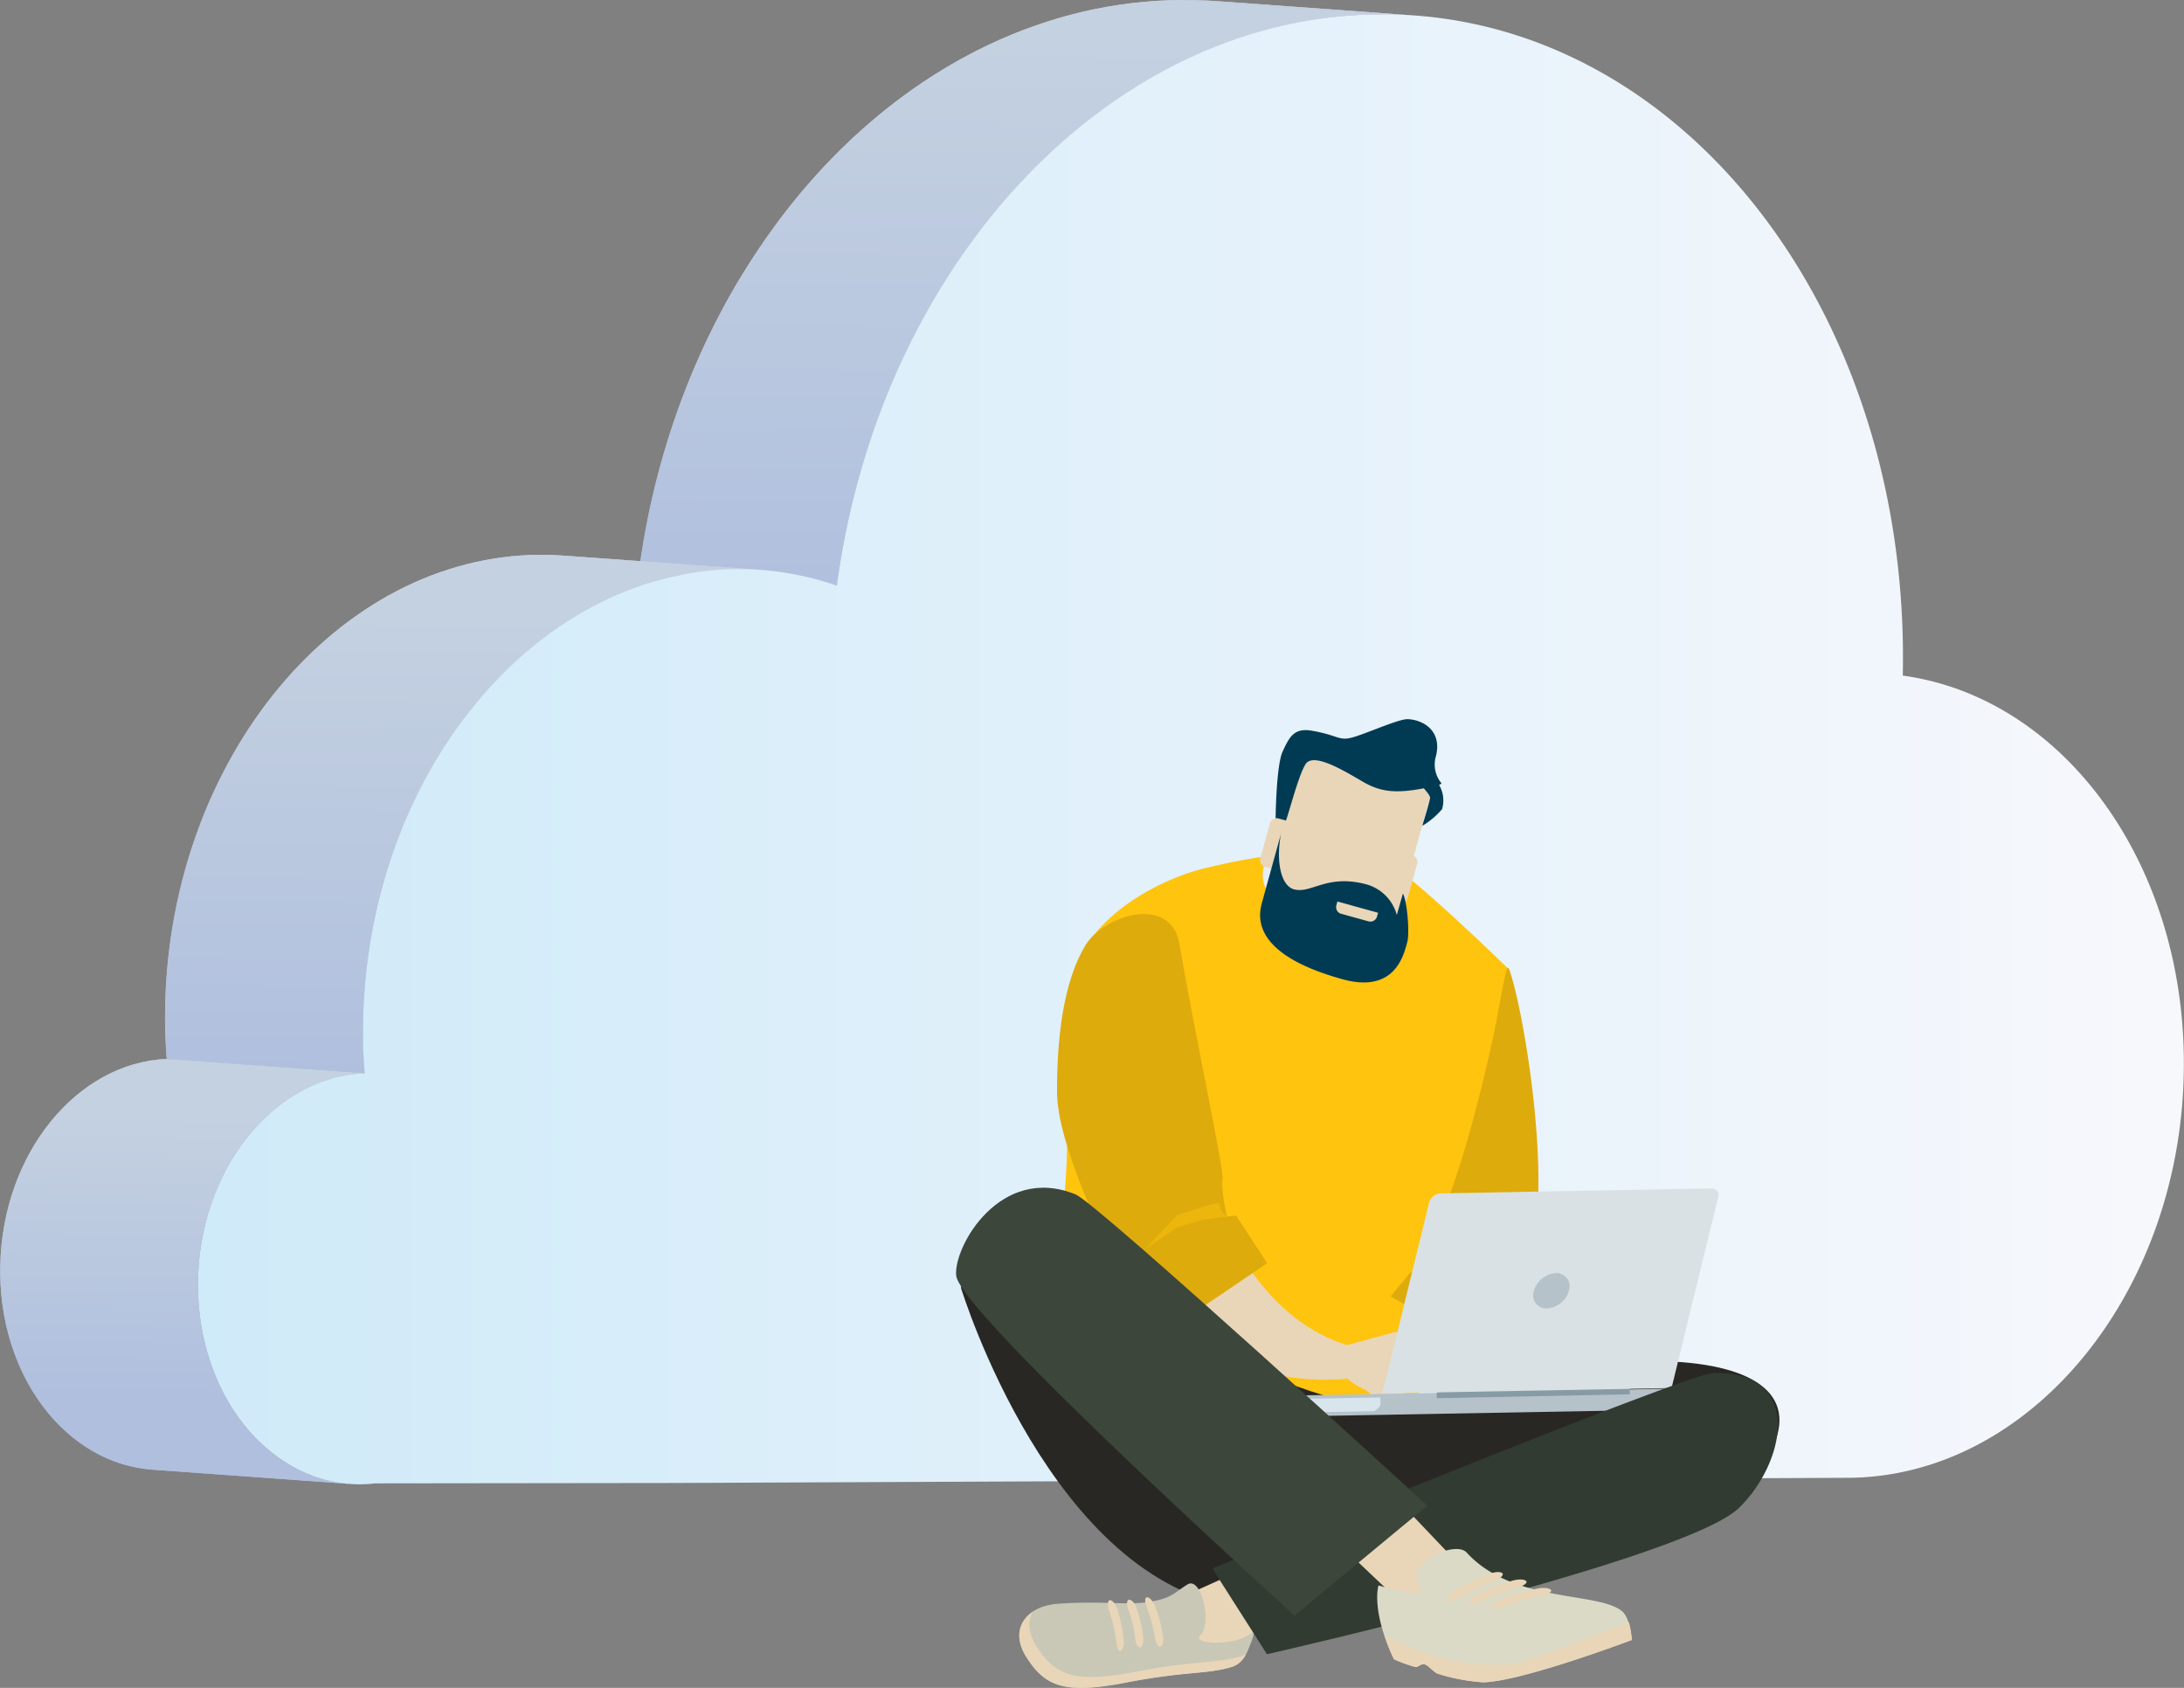 <svg id="_01_create_an_account" data-name="01 create an account" xmlns="http://www.w3.org/2000/svg" xmlns:xlink="http://www.w3.org/1999/xlink" viewBox="0 0 357.57 276.31"><rect x="0" y="0" width="357.57" height="276.31" fill="#808080" stroke="none"/><defs><linearGradient id="linear-gradient" x1="277.12" y1="196.36" x2="277.12" y2="102.34" gradientTransform="matrix(-1, -0.01, -0.01, 1, 587.2, 20.05)" gradientUnits="userSpaceOnUse"><stop offset="0" stop-color="#b0bfde"/><stop offset="1" stop-color="#c4d1e1"/></linearGradient><linearGradient id="linear-gradient-2" x1="323.98" y1="196.4" x2="323.98" y2="102.35" xlink:href="#linear-gradient"/><linearGradient id="linear-gradient-3" x1="412.81" y1="272.97" x2="412.81" y2="196.98" xlink:href="#linear-gradient"/><linearGradient id="linear-gradient-4" x1="458.15" y1="325.93" x2="458.15" y2="279.35" xlink:href="#linear-gradient"/><clipPath id="clip-path" transform="translate(-96.66 -112.53)"><path d="M328.21,115.06l-32.42-2.35c-1.82-.12-3.67-.19-5.53-.18l32.41,2.34C324.53,114.86,326.38,114.93,328.21,115.06Z" fill="url(#linear-gradient)"/></clipPath><linearGradient id="linear-gradient-6" x1="276.41" y1="196.3" x2="276.41" y2="102.34" xlink:href="#linear-gradient"/><linearGradient id="linear-gradient-7" x1="279.18" y1="196.39" x2="279.18" y2="102.35" xlink:href="#linear-gradient"/><clipPath id="clip-path-2" transform="translate(-96.66 -112.53)"><path d="M322.67,114.87l-32.41-2.34c-44.43.19-82,40.91-89,93.54l32.41,2.34C240.68,155.79,278.24,115.07,322.67,114.87Z" fill="url(#linear-gradient-2)"/></clipPath><linearGradient id="linear-gradient-9" x1="282.15" y1="196.43" x2="282.15" y2="102.35" xlink:href="#linear-gradient"/><linearGradient id="linear-gradient-10" x1="287.07" y1="196.36" x2="287.07" y2="102.34" xlink:href="#linear-gradient"/><linearGradient id="linear-gradient-11" x1="292.2" y1="196.42" x2="292.2" y2="102.35" xlink:href="#linear-gradient"/><linearGradient id="linear-gradient-12" x1="297" y1="196.38" x2="297" y2="102.35" xlink:href="#linear-gradient"/><linearGradient id="linear-gradient-13" x1="301.52" y1="196.43" x2="301.52" y2="102.35" xlink:href="#linear-gradient"/><linearGradient id="linear-gradient-14" x1="305.86" y1="196.39" x2="305.86" y2="102.35" xlink:href="#linear-gradient"/><linearGradient id="linear-gradient-15" x1="310.07" y1="196.34" x2="310.07" y2="102.35" xlink:href="#linear-gradient"/><linearGradient id="linear-gradient-16" x1="314.2" y1="196.41" x2="314.2" y2="102.35" xlink:href="#linear-gradient"/><linearGradient id="linear-gradient-17" x1="318.28" y1="196.4" x2="318.28" y2="102.35" xlink:href="#linear-gradient"/><linearGradient id="linear-gradient-18" x1="322.34" y1="196.4" x2="322.34" y2="102.35" xlink:href="#linear-gradient"/><linearGradient id="linear-gradient-19" x1="326.39" y1="196.36" x2="326.39" y2="102.35" xlink:href="#linear-gradient"/><linearGradient id="linear-gradient-20" x1="330.5" y1="196.41" x2="330.5" y2="102.35" xlink:href="#linear-gradient"/><linearGradient id="linear-gradient-21" x1="334.74" y1="196.4" x2="334.74" y2="102.35" xlink:href="#linear-gradient"/><linearGradient id="linear-gradient-22" x1="339.14" y1="196.38" x2="339.14" y2="102.36" xlink:href="#linear-gradient"/><linearGradient id="linear-gradient-23" x1="343.84" y1="196.4" x2="343.84" y2="102.35" xlink:href="#linear-gradient"/><linearGradient id="linear-gradient-24" x1="349.18" y1="196.4" x2="349.18" y2="102.35" xlink:href="#linear-gradient"/><linearGradient id="linear-gradient-25" x1="359.48" y1="196.4" x2="359.48" y2="102.35" xlink:href="#linear-gradient"/><linearGradient id="linear-gradient-26" x1="367.47" y1="196.4" x2="367.47" y2="102.34" xlink:href="#linear-gradient"/><clipPath id="clip-path-3" transform="translate(-96.66 -112.53)"><path d="M221.13,205.81l-32.42-2.34c-1.18-.08-2.37-.13-3.57-.12-33.06.14-60.56,33.2-61.44,73.82-.06,2.95,0,5.84.26,8.71l32.41,2.34c-.21-2.87-.32-5.76-.26-8.71.88-40.62,28.38-73.68,61.45-73.82C218.75,205.69,220,205.73,221.13,205.81Z" fill="url(#linear-gradient-3)"/></clipPath><linearGradient id="linear-gradient-28" x1="381.99" y1="272.9" x2="381.99" y2="196.97" xlink:href="#linear-gradient"/><linearGradient id="linear-gradient-29" x1="385.31" y1="272.87" x2="385.31" y2="196.97" xlink:href="#linear-gradient"/><linearGradient id="linear-gradient-30" x1="389.09" y1="272.93" x2="389.09" y2="196.97" xlink:href="#linear-gradient"/><linearGradient id="linear-gradient-31" x1="392.6" y1="272.9" x2="392.6" y2="196.97" xlink:href="#linear-gradient"/><linearGradient id="linear-gradient-32" x1="395.87" y1="272.92" x2="395.87" y2="196.97" xlink:href="#linear-gradient"/><linearGradient id="linear-gradient-33" x1="398.94" y1="272.91" x2="398.94" y2="196.97" xlink:href="#linear-gradient"/><linearGradient id="linear-gradient-34" x1="401.91" y1="272.96" x2="401.91" y2="196.98" xlink:href="#linear-gradient"/><linearGradient id="linear-gradient-35" x1="404.79" y1="272.98" x2="404.79" y2="196.98" xlink:href="#linear-gradient"/><linearGradient id="linear-gradient-36" x1="407.61" y1="272.96" x2="407.61" y2="196.98" xlink:href="#linear-gradient"/><linearGradient id="linear-gradient-37" x1="410.38" y1="272.99" x2="410.38" y2="196.98" xlink:href="#linear-gradient"/><linearGradient id="linear-gradient-38" x1="413.14" y1="272.94" x2="413.14" y2="196.98" xlink:href="#linear-gradient"/><linearGradient id="linear-gradient-39" x1="415.93" y1="272.94" x2="415.93" y2="196.98" xlink:href="#linear-gradient"/><linearGradient id="linear-gradient-40" x1="418.73" y1="272.98" x2="418.73" y2="196.98" xlink:href="#linear-gradient"/><linearGradient id="linear-gradient-41" x1="421.59" y1="272.98" x2="421.59" y2="196.98" xlink:href="#linear-gradient"/><linearGradient id="linear-gradient-42" x1="424.59" y1="272.97" x2="424.59" y2="196.98" xlink:href="#linear-gradient"/><linearGradient id="linear-gradient-43" x1="427.8" y1="272.99" x2="427.8" y2="196.97" xlink:href="#linear-gradient"/><linearGradient id="linear-gradient-44" x1="431.44" y1="272.96" x2="431.44" y2="196.98" xlink:href="#linear-gradient"/><linearGradient id="linear-gradient-45" x1="438.43" y1="272.97" x2="438.43" y2="196.98" xlink:href="#linear-gradient"/><linearGradient id="linear-gradient-46" x1="443.99" y1="272.96" x2="443.99" y2="196.99" xlink:href="#linear-gradient"/><linearGradient id="linear-gradient-47" x1="444.74" y1="272.98" x2="444.74" y2="196.96" xlink:href="#linear-gradient"/><linearGradient id="linear-gradient-48" x1="444.97" y1="272.97" x2="444.97" y2="196.97" xlink:href="#linear-gradient"/><linearGradient id="linear-gradient-49" x1="444.87" y1="272.97" x2="444.87" y2="197" xlink:href="#linear-gradient"/><linearGradient id="linear-gradient-50" x1="444.71" y1="272.97" x2="444.71" y2="197.01" xlink:href="#linear-gradient"/><clipPath id="clip-path-4" transform="translate(-96.66 -112.53)"><path d="M121.62,353.12,154,355.46c-14.31-1-25.34-15.61-24.95-33.5.39-18.25,12.53-33.14,27.29-33.74L124,285.88c-14.76.6-26.9,15.49-27.29,33.74C96.28,337.51,107.31,352.09,121.62,353.12Z" fill="url(#linear-gradient-4)"/></clipPath><linearGradient id="linear-gradient-52" x1="444.95" y1="325.88" x2="444.95" y2="279.34" xlink:href="#linear-gradient"/><linearGradient id="linear-gradient-53" x1="446.09" y1="325.94" x2="446.09" y2="279.35" xlink:href="#linear-gradient"/><linearGradient id="linear-gradient-54" x1="447.69" y1="325.89" x2="447.69" y2="279.34" xlink:href="#linear-gradient"/><linearGradient id="linear-gradient-55" x1="449.18" y1="325.94" x2="449.18" y2="279.35" xlink:href="#linear-gradient"/><linearGradient id="linear-gradient-56" x1="450.59" y1="325.9" x2="450.59" y2="279.35" xlink:href="#linear-gradient"/><linearGradient id="linear-gradient-57" x1="451.95" y1="325.86" x2="451.95" y2="279.34" xlink:href="#linear-gradient"/><linearGradient id="linear-gradient-58" x1="453.27" y1="325.88" x2="453.27" y2="279.34" xlink:href="#linear-gradient"/><linearGradient id="linear-gradient-59" x1="454.55" y1="325.88" x2="454.55" y2="279.34" xlink:href="#linear-gradient"/><linearGradient id="linear-gradient-60" x1="455.82" y1="325.95" x2="455.82" y2="279.35" xlink:href="#linear-gradient"/><linearGradient id="linear-gradient-61" x1="457.09" y1="325.95" x2="457.09" y2="279.35" xlink:href="#linear-gradient"/><linearGradient id="linear-gradient-62" x1="458.36" y1="325.92" x2="458.36" y2="279.35" xlink:href="#linear-gradient"/><linearGradient id="linear-gradient-63" x1="459.64" y1="325.94" x2="459.64" y2="279.35" xlink:href="#linear-gradient"/><linearGradient id="linear-gradient-64" x1="460.96" y1="325.95" x2="460.96" y2="279.35" xlink:href="#linear-gradient"/><linearGradient id="linear-gradient-65" x1="462.33" y1="325.93" x2="462.33" y2="279.35" xlink:href="#linear-gradient"/><linearGradient id="linear-gradient-66" x1="463.8" y1="325.92" x2="463.8" y2="279.35" xlink:href="#linear-gradient"/><linearGradient id="linear-gradient-67" x1="465.45" y1="325.9" x2="465.45" y2="279.35" xlink:href="#linear-gradient"/><linearGradient id="linear-gradient-68" x1="468.64" y1="325.92" x2="468.64" y2="279.35" xlink:href="#linear-gradient"/><linearGradient id="linear-gradient-69" x1="471.19" y1="325.92" x2="471.19" y2="279.35" xlink:href="#linear-gradient"/><linearGradient id="linear-gradient-70" x1="471.53" y1="325.93" x2="471.53" y2="279.35" xlink:href="#linear-gradient"/><linearGradient id="linear-gradient-71" x1="471.64" y1="325.93" x2="471.64" y2="279.35" xlink:href="#linear-gradient"/><linearGradient id="linear-gradient-72" x1="471.6" y1="325.92" x2="471.6" y2="279.35" xlink:href="#linear-gradient"/><linearGradient id="linear-gradient-73" x1="471.46" y1="325.93" x2="471.46" y2="279.35" xlink:href="#linear-gradient"/><linearGradient id="linear-gradient-74" x1="471.25" y1="325.93" x2="471.25" y2="279.35" xlink:href="#linear-gradient"/><linearGradient id="linear-gradient-75" x1="470.97" y1="325.92" x2="470.97" y2="279.37" xlink:href="#linear-gradient"/><linearGradient id="linear-gradient-76" x1="470.62" y1="325.92" x2="470.62" y2="279.36" xlink:href="#linear-gradient"/><linearGradient id="linear-gradient-77" x1="470.21" y1="325.92" x2="470.21" y2="279.37" xlink:href="#linear-gradient"/><linearGradient id="linear-gradient-78" x1="469.74" y1="325.92" x2="469.74" y2="279.37" xlink:href="#linear-gradient"/><linearGradient id="linear-gradient-79" x1="469.19" y1="325.93" x2="469.19" y2="279.35" xlink:href="#linear-gradient"/><linearGradient id="linear-gradient-80" x1="468.58" y1="325.93" x2="468.58" y2="279.33" xlink:href="#linear-gradient"/><linearGradient id="linear-gradient-81" x1="467.87" y1="325.93" x2="467.87" y2="279.36" xlink:href="#linear-gradient"/><linearGradient id="linear-gradient-82" x1="467.07" y1="325.93" x2="467.07" y2="279.35" xlink:href="#linear-gradient"/><linearGradient id="linear-gradient-83" x1="466.14" y1="325.93" x2="466.14" y2="279.38" xlink:href="#linear-gradient"/><linearGradient id="linear-gradient-84" x1="465.04" y1="325.93" x2="465.04" y2="279.38" xlink:href="#linear-gradient"/><linearGradient id="linear-gradient-85" x1="463.7" y1="325.93" x2="463.7" y2="279.37" xlink:href="#linear-gradient"/><linearGradient id="linear-gradient-86" x1="461.94" y1="325.93" x2="461.94" y2="279.38" xlink:href="#linear-gradient"/><linearGradient id="linear-gradient-87" x1="453.67" y1="325.93" x2="453.67" y2="279.36" xlink:href="#linear-gradient"/><linearGradient id="linear-gradient-88" x1="96.66" y1="235.2" x2="421.82" y2="235.2" gradientTransform="matrix(-1, 0, 0, 1, 550.89, 0)" gradientUnits="userSpaceOnUse"><stop offset="0" stop-color="#f7f8fc"/><stop offset="1" stop-color="#cfeaf9"/></linearGradient></defs><g style="isolation:isolate"><g style="isolation:isolate"><path d="M328.21,115.06l-32.42-2.35c-1.82-.12-3.67-.19-5.53-.18l32.41,2.34C324.53,114.86,326.38,114.93,328.21,115.06Z" transform="translate(-96.66 -112.53)" fill="url(#linear-gradient)"/><g clip-path="url(#clip-path)"><g style="isolation:isolate"><path d="M328.21,115.06l-32.42-2.35c-1.36-.09-2.73-.15-4.11-.17l32.42,2.34q2.06,0,4.11.18" transform="translate(-96.66 -112.53)" fill="url(#linear-gradient-6)"/><path d="M324.1,114.88l-32.42-2.34h-1.42l32.41,2.34h1.43" transform="translate(-96.66 -112.53)" fill="url(#linear-gradient-7)"/></g></g></g><g style="isolation:isolate"><path d="M322.67,114.87l-32.41-2.34c-44.43.19-82,40.91-89,93.54l32.41,2.34C240.68,155.79,278.24,115.07,322.67,114.87Z" transform="translate(-96.66 -112.53)" fill="url(#linear-gradient-2)"/><g clip-path="url(#clip-path-2)"><g style="isolation:isolate"><path d="M322.67,114.87l-32.41-2.34c-1.51,0-3,.06-4.51.16L318.16,115c1.5-.1,3-.15,4.51-.16" transform="translate(-96.66 -112.53)" fill="url(#linear-gradient-9)"/><path d="M318.16,115l-32.41-2.34c-1.8.12-3.57.3-5.34.55l32.41,2.34c1.77-.25,3.55-.43,5.34-.55" transform="translate(-96.66 -112.53)" fill="url(#linear-gradient-10)"/><path d="M312.82,115.58l-32.41-2.34c-1.66.24-3.31.53-4.94.87l32.41,2.34c1.63-.34,3.28-.63,4.94-.87" transform="translate(-96.66 -112.53)" fill="url(#linear-gradient-11)"/><path d="M307.88,116.45l-32.41-2.34c-1.57.33-3.13.72-4.67,1.15l32.42,2.34c1.54-.43,3.09-.81,4.66-1.15" transform="translate(-96.66 -112.53)" fill="url(#linear-gradient-12)"/><path d="M303.22,117.6l-32.42-2.34c-1.48.41-2.95.88-4.41,1.38L298.81,119c1.45-.5,2.92-1,4.41-1.38" transform="translate(-96.66 -112.53)" fill="url(#linear-gradient-13)"/><path d="M298.81,119l-32.42-2.34c-1.44.5-2.87,1-4.28,1.63l32.41,2.34c1.41-.58,2.84-1.13,4.29-1.63" transform="translate(-96.66 -112.53)" fill="url(#linear-gradient-14)"/><path d="M294.52,120.61l-32.41-2.34q-2.12.87-4.18,1.88l32.41,2.34c1.38-.67,2.77-1.29,4.18-1.88" transform="translate(-96.66 -112.53)" fill="url(#linear-gradient-15)"/><path d="M290.34,122.49l-32.41-2.34q-2.08,1-4.11,2.13l32.41,2.34q2-1.12,4.11-2.13" transform="translate(-96.66 -112.53)" fill="url(#linear-gradient-16)"/><path d="M286.23,124.62l-32.41-2.34c-1.38.77-2.75,1.58-4.09,2.43l32.41,2.34c1.34-.85,2.71-1.66,4.09-2.43" transform="translate(-96.66 -112.53)" fill="url(#linear-gradient-17)"/><path d="M282.14,127.05l-32.41-2.34q-2.07,1.31-4.08,2.73l32.42,2.34q2-1.42,4.07-2.73" transform="translate(-96.66 -112.53)" fill="url(#linear-gradient-18)"/><path d="M278.07,129.78l-32.42-2.34q-2.07,1.49-4.08,3.09L274,132.87q2-1.6,4.08-3.09" transform="translate(-96.66 -112.53)" fill="url(#linear-gradient-19)"/><path d="M274,132.87l-32.42-2.34c-1.43,1.14-2.83,2.34-4.2,3.57l32.41,2.35q2.07-1.86,4.21-3.58" transform="translate(-96.66 -112.53)" fill="url(#linear-gradient-20)"/><path d="M269.78,136.45l-32.41-2.35c-1.48,1.34-2.92,2.73-4.34,4.18l32.42,2.33c1.41-1.44,2.86-2.83,4.33-4.16" transform="translate(-96.66 -112.53)" fill="url(#linear-gradient-21)"/><path d="M265.45,140.61,233,138.28q-2.34,2.39-4.55,5l32.41,2.34q2.22-2.58,4.56-5" transform="translate(-96.66 -112.53)" fill="url(#linear-gradient-22)"/><path d="M260.89,145.59l-32.41-2.34q-2.56,3-4.93,6.21L256,151.8c1.58-2.15,3.23-4.22,4.93-6.21" transform="translate(-96.66 -112.53)" fill="url(#linear-gradient-23)"/><path d="M256,151.8l-32.41-2.34c-2.08,2.83-4.05,5.8-5.9,8.88l32.41,2.34c1.85-3.08,3.82-6.05,5.9-8.88" transform="translate(-96.66 -112.53)" fill="url(#linear-gradient-24)"/><path d="M250.06,160.68l-32.41-2.34a124,124,0,0,0-15.14,40l32.42,2.34a124.11,124.11,0,0,1,15.13-40" transform="translate(-96.66 -112.53)" fill="url(#linear-gradient-25)"/><path d="M234.93,200.71l-32.42-2.34c-.49,2.54-.91,5.1-1.25,7.7l32.41,2.34q.51-3.89,1.26-7.7" transform="translate(-96.66 -112.53)" fill="url(#linear-gradient-26)"/></g></g></g><g style="isolation:isolate"><path d="M221.13,205.81l-32.42-2.34c-1.18-.08-2.37-.13-3.57-.12-33.06.14-60.56,33.2-61.44,73.82-.06,2.95,0,5.84.26,8.71l32.41,2.34c-.21-2.87-.32-5.76-.26-8.71.88-40.62,28.38-73.68,61.45-73.82C218.75,205.69,220,205.73,221.13,205.81Z" transform="translate(-96.66 -112.53)" fill="url(#linear-gradient-3)"/><g clip-path="url(#clip-path-3)"><g style="isolation:isolate"><path d="M221.13,205.81l-32.42-2.34c-.9-.06-1.81-.1-2.72-.12l32.41,2.35c.92,0,1.83.05,2.73.11" transform="translate(-96.66 -112.53)" fill="url(#linear-gradient-28)"/><path d="M218.4,205.7,186,203.35h-.85c-1,0-2,0-3.06.11l32.41,2.34c1-.07,2-.1,3.07-.11h.84" transform="translate(-96.66 -112.53)" fill="url(#linear-gradient-29)"/><path d="M214.49,205.8l-32.41-2.34c-1.23.08-2.44.2-3.65.38l32.41,2.34c1.21-.17,2.43-.3,3.65-.38" transform="translate(-96.66 -112.53)" fill="url(#linear-gradient-30)"/><path d="M210.84,206.18l-32.41-2.34c-1.14.15-2.27.35-3.39.59l32.41,2.34c1.12-.23,2.25-.43,3.39-.59" transform="translate(-96.66 -112.53)" fill="url(#linear-gradient-31)"/><path d="M207.45,206.77,175,204.43c-1.06.23-2.11.48-3.15.77l32.42,2.34c1-.29,2.08-.54,3.14-.77" transform="translate(-96.66 -112.53)" fill="url(#linear-gradient-32)"/><path d="M204.31,207.54l-32.42-2.34c-1,.29-2,.6-3,1l32.41,2.34c1-.34,2-.66,3-1" transform="translate(-96.66 -112.53)" fill="url(#linear-gradient-33)"/><path d="M201.28,208.49l-32.41-2.34c-1,.34-2,.71-2.93,1.12l32.41,2.34c1-.4,1.94-.77,2.93-1.12" transform="translate(-96.66 -112.53)" fill="url(#linear-gradient-34)"/><path d="M198.35,209.61l-32.41-2.34c-1,.39-1.91.82-2.85,1.27l32.41,2.35c.94-.46,1.89-.88,2.85-1.28" transform="translate(-96.66 -112.53)" fill="url(#linear-gradient-35)"/><path d="M195.5,210.89l-32.41-2.35c-1,.46-1.88,1-2.81,1.46l32.41,2.34c.93-.51,1.87-1,2.81-1.45" transform="translate(-96.66 -112.53)" fill="url(#linear-gradient-36)"/><path d="M192.69,212.34,160.28,210c-.93.52-1.86,1.07-2.76,1.64L189.93,214c.91-.57,1.83-1.12,2.76-1.64" transform="translate(-96.66 -112.53)" fill="url(#linear-gradient-37)"/><path d="M189.93,214l-32.41-2.34c-1,.6-1.88,1.23-2.8,1.88l32.41,2.34c.92-.65,1.85-1.28,2.8-1.88" transform="translate(-96.66 -112.53)" fill="url(#linear-gradient-38)"/><path d="M187.13,215.86l-32.41-2.34c-.95.68-1.89,1.39-2.81,2.12L184.33,218c.91-.74,1.85-1.45,2.8-2.13" transform="translate(-96.66 -112.53)" fill="url(#linear-gradient-39)"/><path d="M184.33,218l-32.42-2.35c-1,.78-1.91,1.58-2.83,2.42l32.41,2.34c.93-.83,1.87-1.64,2.84-2.41" transform="translate(-96.66 -112.53)" fill="url(#linear-gradient-40)"/><path d="M181.49,220.4l-32.41-2.34c-1,.9-2,1.85-2.94,2.82l32.41,2.34c1-1,1.94-1.92,2.94-2.82" transform="translate(-96.66 -112.53)" fill="url(#linear-gradient-41)"/><path d="M178.55,223.22l-32.41-2.34c-1.07,1.09-2.11,2.23-3.11,3.4l32.41,2.34c1-1.17,2-2.31,3.11-3.4" transform="translate(-96.66 -112.53)" fill="url(#linear-gradient-42)"/><path d="M175.44,226.62,143,224.28q-1.75,2-3.37,4.25l32.41,2.34q1.62-2.2,3.37-4.25" transform="translate(-96.66 -112.53)" fill="url(#linear-gradient-43)"/><path d="M172.07,230.87l-32.41-2.34q-2.13,2.88-4,6l32.41,2.34q1.88-3.13,4-6" transform="translate(-96.66 -112.53)" fill="url(#linear-gradient-44)"/><path d="M168.07,236.89l-32.41-2.34a84.36,84.36,0,0,0-10.28,27l32.41,2.34a84.6,84.6,0,0,1,10.28-27" transform="translate(-96.66 -112.53)" fill="url(#linear-gradient-45)"/><path d="M157.79,263.93l-32.41-2.34q-.73,3.71-1.15,7.55l32.41,2.34c.28-2.56.67-5.08,1.15-7.55" transform="translate(-96.66 -112.53)" fill="url(#linear-gradient-46)"/><path d="M156.64,271.48l-32.41-2.34c-.22,1.94-.37,3.89-.46,5.87l32.42,2.35c.08-2,.24-3.94.45-5.88" transform="translate(-96.66 -112.53)" fill="url(#linear-gradient-47)"/><path d="M156.19,277.36,123.77,275c0,.72,0,1.43-.07,2.16s0,1.73,0,2.59l32.41,2.35c0-.87,0-1.73,0-2.6,0-.72,0-1.44.08-2.15" transform="translate(-96.66 -112.53)" fill="url(#linear-gradient-48)"/><path d="M156.1,282.11l-32.41-2.35c0,1.61.08,3.2.18,4.78l32.41,2.34q-.15-2.37-.18-4.77" transform="translate(-96.66 -112.53)" fill="url(#linear-gradient-49)"/><path d="M156.28,286.88l-32.41-2.34c0,.45,0,.89.09,1.34l32.41,2.34-.09-1.34" transform="translate(-96.66 -112.53)" fill="url(#linear-gradient-50)"/></g></g></g><g style="isolation:isolate"><path d="M121.62,353.12,154,355.46c-14.31-1-25.34-15.61-24.95-33.5.39-18.25,12.53-33.14,27.29-33.74L124,285.88c-14.76.6-26.9,15.49-27.29,33.74C96.28,337.51,107.31,352.09,121.62,353.12Z" transform="translate(-96.66 -112.53)" fill="url(#linear-gradient-4)"/><g clip-path="url(#clip-path-4)"><g style="isolation:isolate"><path d="M156.37,288.22,124,285.88l-.59,0,32.41,2.34.59,0" transform="translate(-96.66 -112.53)" fill="url(#linear-gradient-52)"/><path d="M155.78,288.25l-32.41-2.34c-.57,0-1.13.1-1.69.18l32.41,2.34c.56-.08,1.12-.14,1.69-.18" transform="translate(-96.66 -112.53)" fill="url(#linear-gradient-53)"/><path d="M154.09,288.43l-32.41-2.34c-.51.07-1,.16-1.52.27l32.41,2.34c.5-.11,1-.2,1.52-.27" transform="translate(-96.66 -112.53)" fill="url(#linear-gradient-54)"/><path d="M152.57,288.7l-32.41-2.34c-.49.1-1,.22-1.45.35l32.41,2.34c.48-.13,1-.25,1.45-.35" transform="translate(-96.66 -112.53)" fill="url(#linear-gradient-55)"/><path d="M151.12,289.05l-32.41-2.34c-.47.13-.93.28-1.39.44l32.41,2.34c.46-.16.92-.31,1.39-.44" transform="translate(-96.66 -112.53)" fill="url(#linear-gradient-56)"/><path d="M149.73,289.49l-32.41-2.34c-.45.16-.9.32-1.34.51L148.4,290c.44-.19.88-.35,1.33-.51" transform="translate(-96.66 -112.53)" fill="url(#linear-gradient-57)"/><path d="M148.4,290,116,287.66c-.44.18-.88.38-1.31.58l32.42,2.34c.43-.2.86-.4,1.31-.58" transform="translate(-96.66 -112.53)" fill="url(#linear-gradient-58)"/><path d="M147.09,290.58l-32.42-2.34c-.43.21-.85.43-1.28.67l32.42,2.34c.42-.23.85-.46,1.28-.67" transform="translate(-96.66 -112.53)" fill="url(#linear-gradient-59)"/><path d="M145.81,291.25l-32.42-2.34c-.43.24-.85.49-1.27.75L144.53,292c.42-.27.85-.52,1.28-.76" transform="translate(-96.66 -112.53)" fill="url(#linear-gradient-60)"/><path d="M144.53,292l-32.41-2.35c-.43.28-.86.56-1.28.86l32.42,2.34c.42-.3.84-.58,1.27-.85" transform="translate(-96.66 -112.53)" fill="url(#linear-gradient-61)"/><path d="M143.26,292.86l-32.42-2.34c-.43.31-.85.63-1.27,1L142,293.83c.42-.34.85-.66,1.28-1" transform="translate(-96.66 -112.53)" fill="url(#linear-gradient-62)"/><path d="M142,293.83l-32.41-2.35c-.44.36-.88.73-1.3,1.11l32.41,2.35c.43-.39.86-.76,1.3-1.11" transform="translate(-96.66 -112.53)" fill="url(#linear-gradient-63)"/><path d="M140.68,294.94l-32.41-2.35c-.47.42-.92.86-1.36,1.31l32.41,2.34c.44-.45.9-.89,1.36-1.3" transform="translate(-96.66 -112.53)" fill="url(#linear-gradient-64)"/><path d="M139.32,296.24l-32.41-2.34c-.48.5-1,1-1.42,1.55l32.41,2.34c.46-.53.94-1.05,1.42-1.55" transform="translate(-96.66 -112.53)" fill="url(#linear-gradient-65)"/><path d="M137.9,297.79l-32.41-2.34c-.54.62-1,1.27-1.54,1.95l32.41,2.34c.49-.68,1-1.32,1.54-1.95" transform="translate(-96.66 -112.53)" fill="url(#linear-gradient-66)"/><path d="M136.36,299.74,104,297.4c-.63.85-1.23,1.75-1.79,2.68l32.41,2.35c.56-.94,1.16-1.83,1.79-2.69" transform="translate(-96.66 -112.53)" fill="url(#linear-gradient-67)"/><path d="M134.57,302.43l-32.41-2.35a38.66,38.66,0,0,0-4.73,12.42l32.41,2.34a38.74,38.74,0,0,1,4.73-12.41" transform="translate(-96.66 -112.53)" fill="url(#linear-gradient-68)"/><path d="M129.84,314.84,97.43,312.5c-.22,1.13-.39,2.28-.52,3.44l32.41,2.34c.13-1.16.3-2.31.52-3.44" transform="translate(-96.66 -112.53)" fill="url(#linear-gradient-69)"/><path d="M129.32,318.28l-32.41-2.34c-.1.89-.17,1.79-.21,2.69L129.11,321c0-.9.11-1.8.21-2.69" transform="translate(-96.66 -112.53)" fill="url(#linear-gradient-70)"/><path d="M129.11,321,96.7,318.63q0,.5,0,1c0,.45,0,.9,0,1.34l32.41,2.34c0-.44,0-.89,0-1.34l0-1" transform="translate(-96.66 -112.53)" fill="url(#linear-gradient-71)"/><path d="M129.07,323.3,96.66,321c0,.7,0,1.4.07,2.09l32.42,2.34c-.05-.69-.07-1.38-.08-2.09" transform="translate(-96.66 -112.53)" fill="url(#linear-gradient-72)"/><path d="M129.15,325.39l-32.42-2.34c0,.65.1,1.29.17,1.92l32.41,2.35c-.07-.64-.12-1.28-.16-1.93" transform="translate(-96.66 -112.53)" fill="url(#linear-gradient-73)"/><path d="M129.31,327.32,96.9,325c.06.6.14,1.19.23,1.78l32.41,2.34c-.09-.59-.17-1.18-.23-1.77" transform="translate(-96.66 -112.53)" fill="url(#linear-gradient-74)"/><path d="M129.54,329.09l-32.41-2.34c.09.57.19,1.14.3,1.7l32.41,2.34c-.11-.56-.21-1.13-.3-1.7" transform="translate(-96.66 -112.53)" fill="url(#linear-gradient-75)"/><path d="M129.84,330.79l-32.41-2.34c.11.56.23,1.1.36,1.64l32.42,2.34c-.13-.54-.26-1.08-.37-1.64" transform="translate(-96.66 -112.53)" fill="url(#linear-gradient-76)"/><path d="M130.21,332.43l-32.42-2.34c.13.54.28,1.07.43,1.6L130.63,334c-.15-.53-.29-1.06-.42-1.6" transform="translate(-96.66 -112.53)" fill="url(#linear-gradient-77)"/><path d="M130.63,334l-32.41-2.34c.15.52.32,1.05.49,1.56l32.41,2.34c-.17-.51-.33-1-.49-1.56" transform="translate(-96.66 -112.53)" fill="url(#linear-gradient-78)"/><path d="M131.12,335.59l-32.41-2.34c.18.52.37,1,.57,1.54l32.41,2.34c-.2-.51-.39-1-.57-1.54" transform="translate(-96.66 -112.53)" fill="url(#linear-gradient-79)"/><path d="M131.69,337.13l-32.41-2.34c.2.52.42,1,.64,1.55l32.41,2.34c-.22-.51-.44-1-.64-1.55" transform="translate(-96.66 -112.53)" fill="url(#linear-gradient-80)"/><path d="M132.33,338.68l-32.41-2.34c.23.52.48,1,.74,1.54l32.41,2.34c-.26-.5-.5-1-.74-1.54" transform="translate(-96.66 -112.53)" fill="url(#linear-gradient-81)"/><path d="M133.07,340.22l-32.41-2.34c.26.53.54,1.05.83,1.55l32.42,2.34c-.3-.5-.57-1-.84-1.55" transform="translate(-96.66 -112.53)" fill="url(#linear-gradient-82)"/><path d="M133.91,341.77l-32.42-2.34c.32.56.65,1.1,1,1.63l32.41,2.34c-.34-.53-.68-1.07-1-1.63" transform="translate(-96.66 -112.53)" fill="url(#linear-gradient-83)"/><path d="M134.9,343.4l-32.41-2.34c.38.57.77,1.14,1.18,1.68l32.41,2.35c-.41-.55-.8-1.11-1.18-1.69" transform="translate(-96.66 -112.53)" fill="url(#linear-gradient-84)"/><path d="M136.08,345.09l-32.41-2.35c.47.63,1,1.24,1.47,1.82l32.42,2.34c-.51-.58-1-1.19-1.48-1.81" transform="translate(-96.66 -112.53)" fill="url(#linear-gradient-85)"/><path d="M137.56,346.9l-32.42-2.34c.64.72,1.31,1.4,2,2.05L139.55,349c-.69-.65-1.36-1.33-2-2.05" transform="translate(-96.66 -112.53)" fill="url(#linear-gradient-86)"/><path d="M139.55,349l-32.41-2.34a23.69,23.69,0,0,0,14.48,6.51L154,355.46A23.72,23.72,0,0,1,139.55,349" transform="translate(-96.66 -112.53)" fill="url(#linear-gradient-87)"/></g></g></g><path d="M322.67,114.87c-44.43.2-82,40.92-89,93.54a48.78,48.78,0,0,0-16.11-2.72c-33.07.14-60.57,33.2-61.45,73.82-.06,2.95,0,5.84.26,8.71-14.76.6-26.9,15.49-27.29,33.74-.4,18.6,11.54,33.63,26.68,33.56a22.22,22.22,0,0,0,2.31-.16l48.34-.06,52.56-.23,23.63-.1,26.39-.12,90.2-.4c29.6-.13,54.24-29.72,55-66.1.73-33.84-19.42-61.59-46-65.22C409.47,162.83,371.18,114.66,322.67,114.87Z" transform="translate(-96.66 -112.53)" fill="url(#linear-gradient-88)"/></g><path d="M293.4,254.79c-6.5,1.64-18.49,7.47-21,17.43-3.77,15,3.76,36.93-8.16,58.41-3.81,6.85,65.89,16.05,65.89,16.05l13.44-75.6s-16.79-16.4-20.23-17.51C316.24,251.28,306.39,251.53,293.4,254.79Z" transform="translate(-96.66 -112.53)" fill="#ffc40e"/><path d="M343.7,271.13c2.42,6,8.53,42,1.71,50.45-.78,1,3.54,2.51,2.76,7-.13.75-1.43,4.31-1.43,4.31l-5.57,1.45-16.83-9.58,3.22-3.92,1.52,0a3.44,3.44,0,0,0,1-3c-.39-1.64,3.87-4.33,10.3-32.22C342.32,277.43,343.17,269.8,343.7,271.13Z" transform="translate(-96.66 -112.53)" fill="#deab0c"/><path d="M337.19,319.88l-5-1.1-2-.32a3.7,3.7,0,0,1-1.11,2.39l3.86.12,4.53,1,5.46,3.11Z" transform="translate(-96.66 -112.53)" fill="#ecb60d"/><path d="M330.07,324.52a15,15,0,0,1,7.12,2c2.5,1.54,4.79,4.89,2.5,6.69a37.18,37.18,0,0,1-5.83,3.5S325.1,336.92,330.07,324.52Z" transform="translate(-96.66 -112.53)" fill="#c4d1e1"/><path d="M339.68,333.31l-2.35-.5s-8.07-.73-9.22-.1-4.85,3.13-4.85,3.13l-.76.7s1.8,1.12,4.23-.58,2.63-.39,2.63-.39l-.4,2.15,0,2.75-.37,1.16s-.35.62-.08.85a1.54,1.54,0,0,0,1.53.36l2.46-4.29.67,4.66a1.73,1.73,0,0,0,1.1.8c.72.15.73,0,.73,0l.55-1.18a1.48,1.48,0,0,0,.49.81,2.33,2.33,0,0,0,1.46.41l-.23-4.91,1,2.5a1.8,1.8,0,0,0,1.1.79l1,.25Z" transform="translate(-96.66 -112.53)" fill="#e4eef3"/><path d="M297.87,314.09s5.86,14.85,19.94,18.82c2.44.69,3.93,3.32,2.76,4.17-1.51,1.08-3.57,1.32-7.11,1.31-7.36,0-17.38-2.31-24.31-9-10.26-9.93-13.49-14.44-12.45-19.44S297.87,314.09,297.87,314.09Z" transform="translate(-96.66 -112.53)" fill="#e9d6b8"/><path d="M274.41,267.22c-3,4.9-4.71,12.77-4.69,24,0,8.71,7.54,23,8.7,27.38.19.73.65,3.87.65,3.87l8.33,8.18,16.73-11.33-5.09-7.8-1.51.15s-1-4.29-.71-6-4.63-24.16-7.05-38.57C288.38,258.86,277.36,262.36,274.41,267.22Z" transform="translate(-96.66 -112.53)" fill="#deab0c"/><path d="M289.37,311.43l4.87-1.51,2-.49a3.7,3.7,0,0,0,1.31,2.28l-3.84.45-4.43,1.35-5.18,3.56Z" transform="translate(-96.66 -112.53)" fill="#ecb60d"/><path d="M316.73,332.86l8.52-2.33s2.41,3.24,1.95,4,0,5.6,0,5.6l-4.13,3.5-3.35-1.11s-.24-1.47.91-1.61-.77-1-1.37-1.32S313.73,336.74,316.73,332.86Z" transform="translate(-96.66 -112.53)" fill="#e9d6b8"/><path d="M303.69,254.07a5.23,5.23,0,0,0,3.19,6.64l4.83,1.69a5.23,5.23,0,0,0,6.64-3.19l4.3-12.28a5.21,5.21,0,0,0-3.19-6.63l-4.84-1.7a5.22,5.22,0,0,0-6.63,3.19Z" transform="translate(-96.66 -112.53)" fill="#e4eef3"/><path d="M324.77,264.86a3.36,3.36,0,0,1-4.13,2.35l-14.58-4a3.35,3.35,0,0,1-2.34-4.13l5.95-21.6a3.35,3.35,0,0,1,4.13-2.34l14.57,4a3.36,3.36,0,0,1,2.35,4.13Z" transform="translate(-96.66 -112.53)" fill="#e9d6b8"/><path d="M329.52,247.72a12.83,12.83,0,0,0,3.24-2.73,5,5,0,0,0-.95-4.62c-1.36-1.39-3.19,0-3.19,0s2.19,2.15,2.17,2.73S329.52,247.72,329.52,247.72Z" transform="translate(-96.66 -112.53)" fill="#003b53"/><path d="M305.5,246.77s.08-8.91,1.16-11.22,1.81-3.94,4.85-3.39c4.56.82,4.35,1.78,6.88,1s7.32-2.94,8.74-2.9c2.38.08,5.66,1.78,4.64,6a4.83,4.83,0,0,0,.9,4.51c-.27.33-1.18.46-2.79.78-4.61.91-7.15.64-10-1s-8.18-5-9.48-2.91-3,9.21-3.4,9.67S305.93,247.33,305.5,246.77Z" transform="translate(-96.66 -112.53)" fill="#003b53"/><path d="M308.31,254.52a1.14,1.14,0,0,1-1.38.78l-3.15-.87a1.11,1.11,0,0,1-.78-1.38l1.58-5.76a1.13,1.13,0,0,1,1.38-.78l3.15.87a1.12,1.12,0,0,1,.79,1.38Z" transform="translate(-96.66 -112.53)" fill="#e9d6b8"/><path d="M327.09,259.69a1.12,1.12,0,0,1-1.38.78l-3.15-.86a1.14,1.14,0,0,1-.78-1.38l1.59-5.76a1.11,1.11,0,0,1,1.38-.78l3.15.86a1.13,1.13,0,0,1,.78,1.38Z" transform="translate(-96.66 -112.53)" fill="#e9d6b8"/><path d="M306.38,249.05l-3.13,11.33c-.7,2.57-1.23,8.47,13.24,12.46,8.58,2.36,10-4,10.57-6.09.43-1.58-.05-6.79-.71-7.94,0,0-1,3.51-1,3.51a7.12,7.12,0,0,0-4.92-5c-6.57-1.8-9.12,1.63-12,.77C306.26,257.38,305.58,253.28,306.38,249.05Z" transform="translate(-96.66 -112.53)" fill="#003b53"/><path d="M316.23,262.12l4.5,1.24a1.13,1.13,0,0,0,1.38-.79l.17-.62-6.66-1.84-.17.63A1.13,1.13,0,0,0,316.23,262.12Z" transform="translate(-96.66 -112.53)" fill="#e9d6b8"/><path d="M387.35,348.37c-2.08,5.74-38.45,26.85-50.64,25.6L300,375.72c-31.24-3.81-46-52.35-46-52.35,1.25-12.18,32,5.48,43,10.95,17.37,8.68,28.35,9.11,28.35,9.11,11.63,1.19,25.1-7.77,39.77-8.08C381.18,335,390.62,339.33,387.35,348.37Z" transform="translate(-96.66 -112.53)" fill="#282723"/><path d="M307.43,342.54s0,0,0-.05V341l63.23-1.15,0,1.53a.08.08,0,0,1,0,.05l-.16.29c-.79,1.34-2.24,1.6-3.91,1.63l-55,1c-1.67,0-3.13-.18-4-1.49Z" transform="translate(-96.66 -112.53)" fill="#b6c2c9"/><path d="M322.68,342.52v0l-.15.24a2.68,2.68,0,0,1-.92.79l-9.61.17c-1.61,0-3-.13-3.81-1.19l-.16-.23,0,0v-.75l14.65-.26Z" transform="translate(-96.66 -112.53)" fill="#d8e5ed"/><rect x="331.19" y="340.6" width="31.6" height="1.08" transform="matrix(1, -0.02, 0.02, 1, -102.79, -106.17)" fill="#879ba6"/><path d="M323,340.63l7.63-31.22a2.06,2.06,0,0,1,1.85-1.52l44.36-.81a1.1,1.1,0,0,1,1.12,1.46l-7.63,31.22Z" transform="translate(-96.66 -112.53)" fill="#d9e1e4"/><path d="M347.78,323.89a2.15,2.15,0,0,0,2.17,2.84,4,4,0,0,0,3.58-2.94,2.14,2.14,0,0,0-2.17-2.84A4,4,0,0,0,347.78,323.89Z" transform="translate(-96.66 -112.53)" fill="#b6c2c9"/><path d="M294.37,383.81c4.37.75,7.71-4.33,7.71-4.33l11.3-8.9-2.39-6-22,9.9S290,383.06,294.37,383.81Z" transform="translate(-96.66 -112.53)" fill="#e9d6b8"/><path d="M302.1,379.14a11.42,11.42,0,0,1-.84,2.84c-.84,2.32-1.87,3.13-3,3.45-4.22,1.24-7.26.61-17.41,2.57s-13.19.48-16.16-4.2.11-8.34,5.06-8.72c7.17-.54,11.16.27,14.89-.29,3.91-.6,4.15-1.47,6.44-2.88s4.12,6.53,2.09,8.35C291.41,381.87,300.57,382.11,302.1,379.14Z" transform="translate(-96.66 -112.53)" fill="#c9c8b6"/><path d="M299.92,383.65c-4.22,1.24-7.26.62-17.41,2.57s-13.19.48-16.17-4.2c-1.37-2.16-1.44-4.09-.63-5.6-2.24,1.54-3,4.23-1,7.38,3,4.68,6,6.16,16.16,4.2s13.19-1.33,17.41-2.57a3.9,3.9,0,0,0,2.36-2.09A3.56,3.56,0,0,1,299.92,383.65Z" transform="translate(-96.66 -112.53)" fill="#e9d6b8"/><path d="M302.08,379.28a.84.84,0,0,0,0-.14l-.1.15Z" transform="translate(-96.66 -112.53)" fill="#e9d6b8"/><path d="M280.15,382.79c-.32.12-.61-.49-.71-1.36a24.74,24.74,0,0,0-1.18-5.22c-.29-.86-.29-1.62.07-1.72s.93.52,1.21,1.36a24.74,24.74,0,0,1,1.11,5.17C280.74,381.87,280.48,382.66,280.15,382.79Z" transform="translate(-96.66 -112.53)" fill="#e9d6b8"/><path d="M283.3,382.22c-.35.07-.66-.53-.75-1.34a22.37,22.37,0,0,0-1.16-4.92c-.29-.81-.27-1.5.11-1.55s1,.56,1.23,1.36a21.37,21.37,0,0,1,1.1,4.87C283.91,381.44,283.64,382.14,283.3,382.22Z" transform="translate(-96.66 -112.53)" fill="#e9d6b8"/><path d="M286.6,382.07c-.36.05-.71-.58-.84-1.42a24.61,24.61,0,0,0-1.38-5.08c-.31-.83-.32-1.54.08-1.56s1,.64,1.32,1.46a24.09,24.09,0,0,1,1.31,5C287.21,381.32,287,382,286.6,382.07Z" transform="translate(-96.66 -112.53)" fill="#e9d6b8"/><path d="M295.14,369.28s77.69-31.94,82.13-32c15-.14,11.57,15,4,22.19-9,8.43-77.18,23.86-77.18,23.86Z" transform="translate(-96.66 -112.53)" fill="#323b31"/><polygon points="229.3 262.3 208.09 242.19 217.13 233.24 240.29 257.58 229.3 262.3" fill="#e9d6b8"/><path d="M330.35,359s-54-49.48-57.61-50.95c-12.32-5-20,8.6-19.53,13.3.57,6.1,55.4,55.65,55.4,55.65Z" transform="translate(-96.66 -112.53)" fill="#3c463b"/><path d="M362.34,376.4c1.26,1.17,1.48,4.6,1.48,4.6s-18,6.81-24.34,6.93a31.5,31.5,0,0,1-7.43-1.41c-.49-.13-1.58-1.36-2.05-1.5-.86-.25-1.05.59-1.8.35a22.42,22.42,0,0,1-3.33-1.23c-3.81-8.09-2.52-12.07-2.52-12.07s8.28,2.37,6.86.52c-3-4,5.64-8,7.57-5.91C344.49,375.12,358.68,373,362.34,376.4Z" transform="translate(-96.66 -112.53)" fill="#dbdac6"/><path d="M363.34,378.08c-5.54,2.2-17.17,6.75-19.49,6.9-9.47.68-16.1-2.69-20.53-4.67a37.14,37.14,0,0,0,1.55,3.83,22.42,22.42,0,0,0,3.33,1.23c.75.24.94-.6,1.8-.35.47.14,1.56,1.37,2.05,1.5a31.5,31.5,0,0,0,7.43,1.41c6.32-.12,24.34-6.93,24.34-6.93A12.54,12.54,0,0,0,363.34,378.08Z" transform="translate(-96.66 -112.53)" fill="#e9d6b8"/><path d="M350.61,372.84c.16.31-.54.68-1.55.89a34.5,34.5,0,0,0-6.08,1.84c-1,.41-1.88.5-2,.15s.54-1,1.51-1.38a35,35,0,0,1,6-1.78C349.49,372.37,350.44,372.53,350.61,372.84Z" transform="translate(-96.66 -112.53)" fill="#e9d6b8"/><path d="M346.57,371.41c.15.32-.54.77-1.52,1a36.08,36.08,0,0,0-5.88,2.32c-.95.47-1.81.62-1.94.26s.53-1.08,1.47-1.54a33.13,33.13,0,0,1,5.83-2.23C345.5,371,346.42,371.09,346.57,371.41Z" transform="translate(-96.66 -112.53)" fill="#e9d6b8"/><path d="M342.68,370.15c.14.34-.53.86-1.49,1.22a34.37,34.37,0,0,0-5.66,2.76c-.91.54-1.74.74-1.85.36s.49-1.16,1.39-1.69a34.79,34.79,0,0,1,5.63-2.68C341.65,369.77,342.54,369.82,342.68,370.15Z" transform="translate(-96.66 -112.53)" fill="#e9d6b8"/></svg>